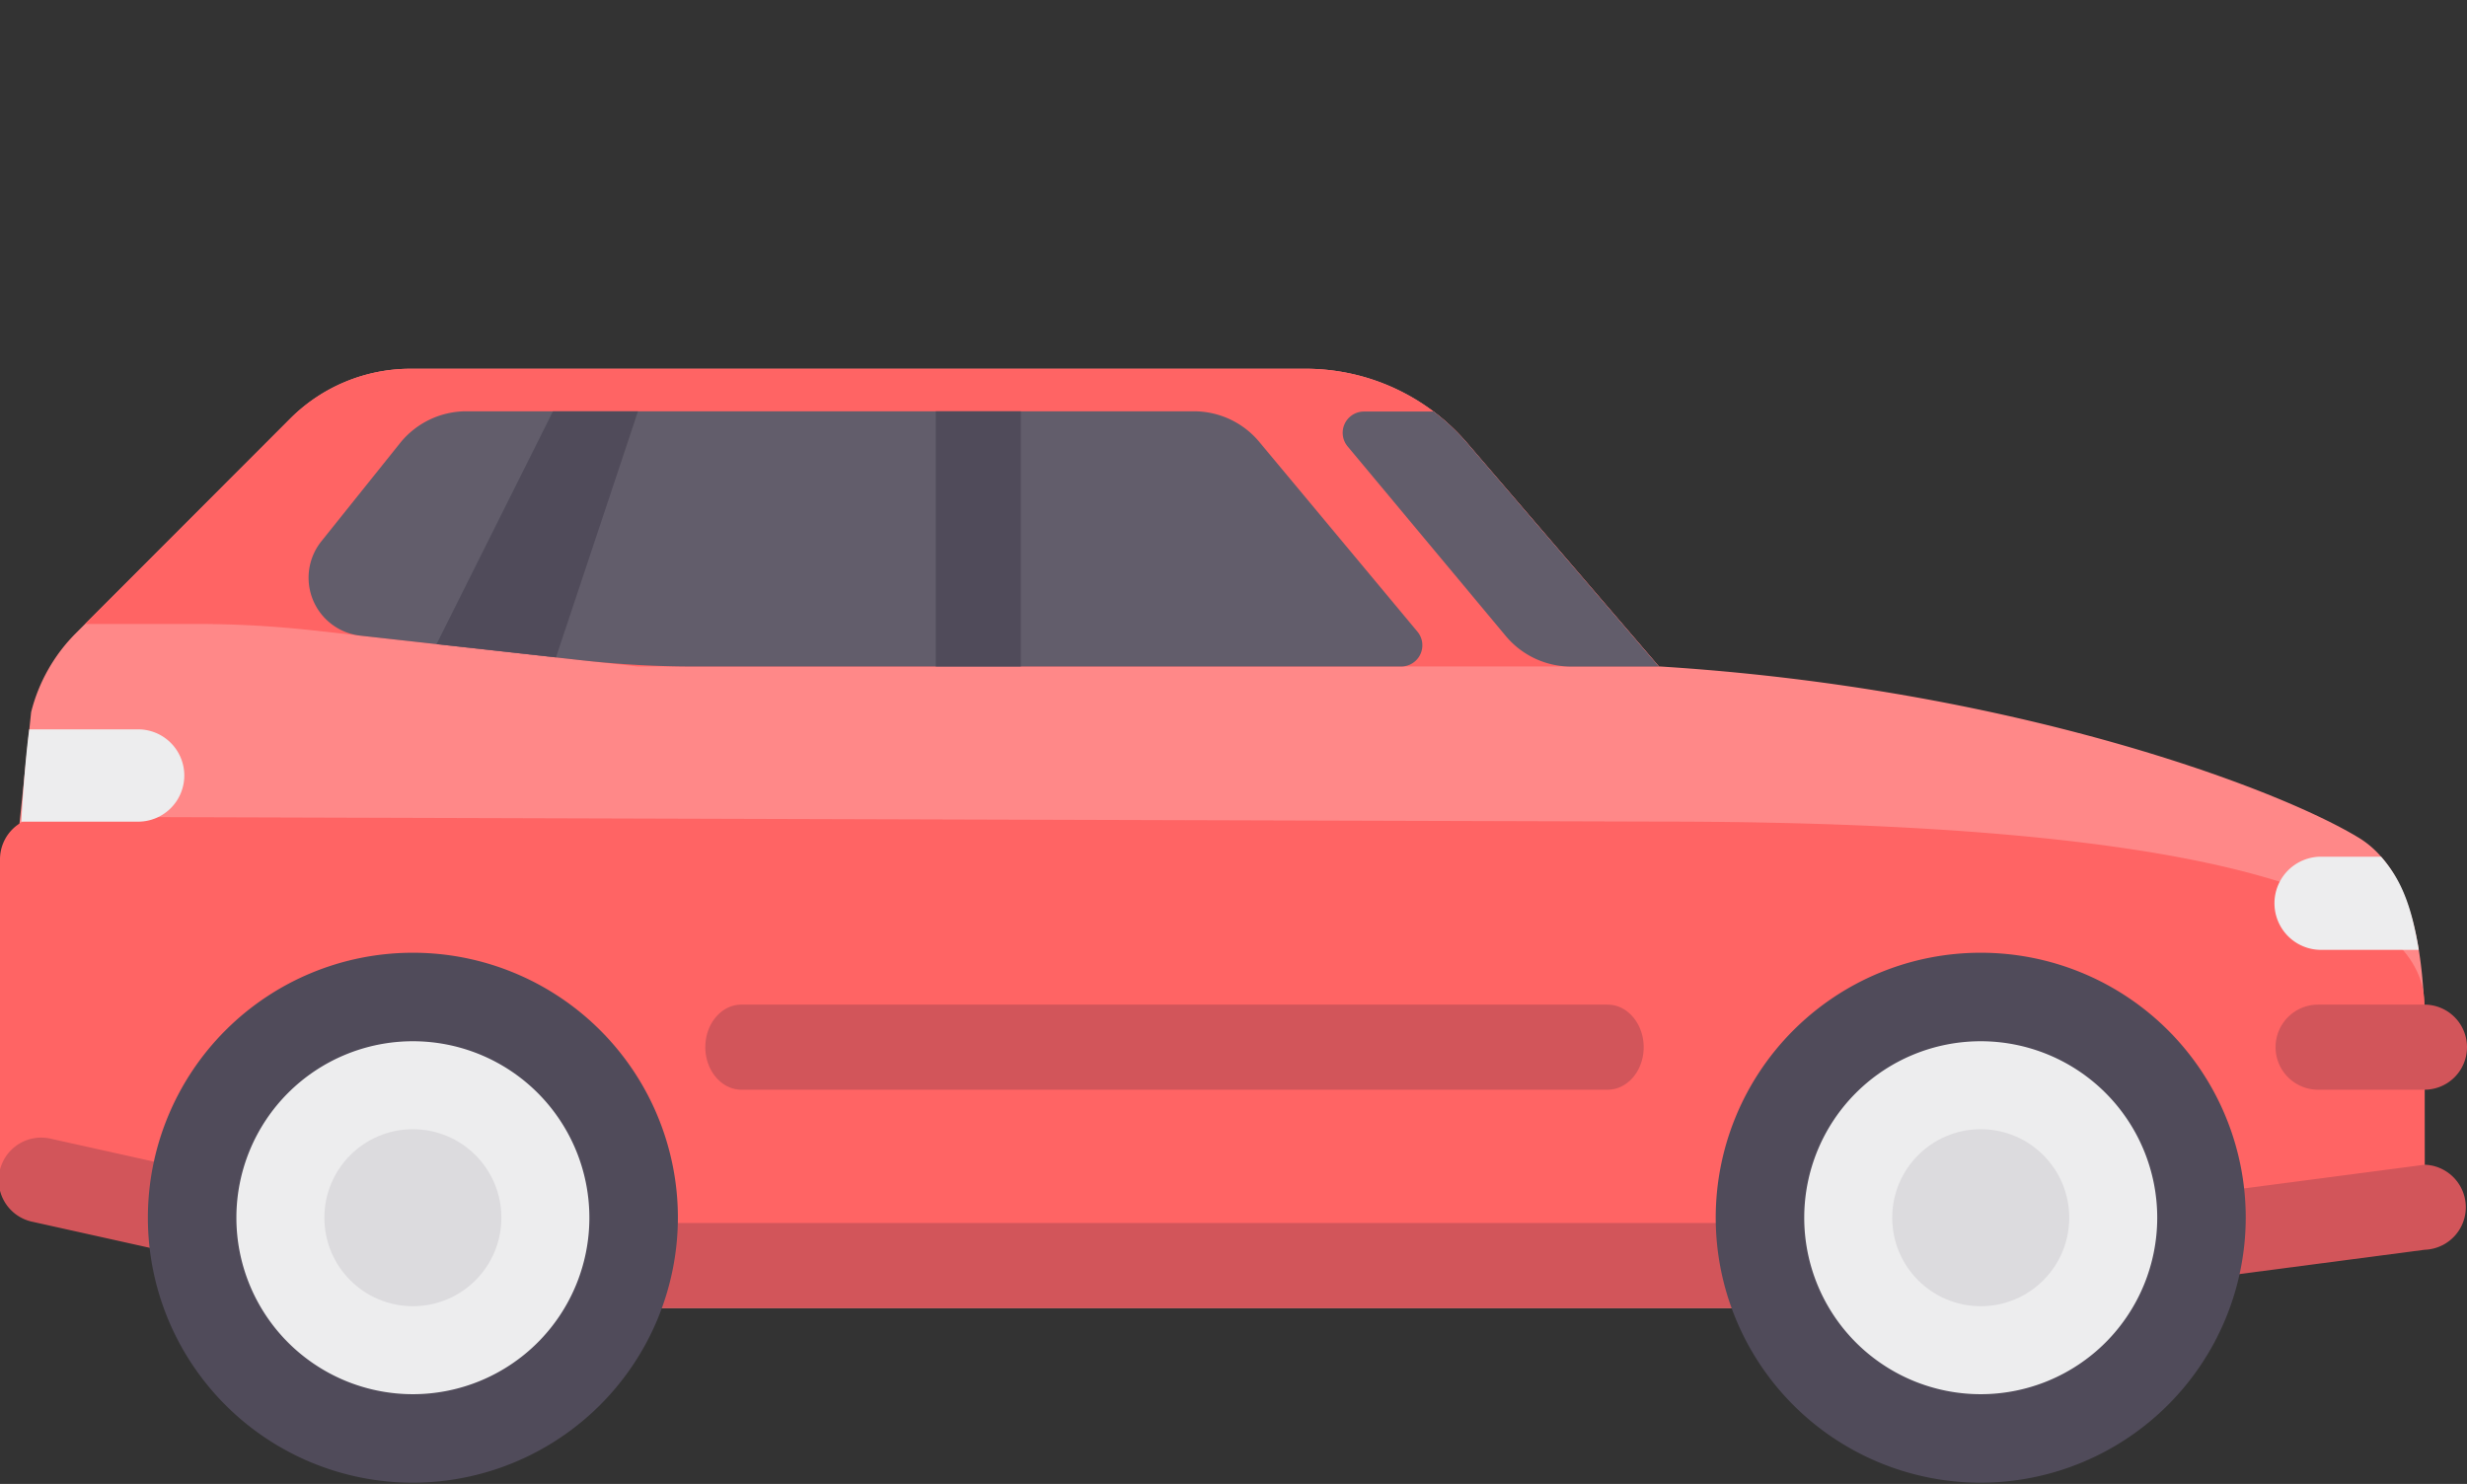 <svg xmlns="http://www.w3.org/2000/svg" viewBox="0 0 512 308">
	<rect x="0" y="0" width="512" height="308" fill="#333333" stroke="none"/>
	<defs/>
	<defs>
		<style>
			.cls-1{fill:#f88}.cls-2{fill:#ff6464}.cls-3{fill:#625d6b}.cls-4{fill:#ededee}.cls-5{fill:#504b5a}.cls-6{fill:#d2555a}.cls-7{fill:#dcdbde}
		</style>
	</defs>
	<path class="cls-1" d="M489.73 174c-16.63-10.24-72-31.12-145.45-35.68L304.52 92A44.14 44.14 0 00271 76.54H85.25a35.31 35.31 0 00-25 10.34l-44.5 44.54a35.32 35.32 0 00-9.29 16.4L0 209.7l132.41 61.79h278.67l92.14-12.9v-37c-.05-9.76 1.47-38.28-13.49-47.59z"/>
	<path class="cls-2" d="M304.52 92A44.14 44.14 0 00271 76.54H85.25a35.31 35.31 0 00-25 10.34l-42.59 42.63h23.08a220.46 220.46 0 0124.37 1.35l67.3 7.48h211.87z"/>
	<path class="cls-3" d="M290.72 138.34H144.15a212.15 212.15 0 01-23.4-1.29l-45.95-5.11a12.1 12.1 0 01-8.11-19.58L83 92a17.65 17.65 0 0113.79-6.63h151a17.66 17.66 0 0113.56 6.35l32.81 39.37a4.41 4.41 0 01-3.44 7.25z"/>
	<path class="cls-2" d="M503.17 208.53c0-21.29-40.46-38-158.9-38l-335.45-1a8.83 8.83 0 00-8.82 8.9V245l167.73 17.65h243.35l92.14-8.82z"/>
	<path class="cls-4" d="M4.42 170.54h23.94a9.58 9.58 0 100-19.15H6.06c-1.06 8.06-1.64 19.15-1.64 19.15z"/>
	<path class="cls-5" d="M194.21 85.37h17.65v52.96h-17.65z"/>
	<path class="cls-4" d="M494.17 177.82H481.4a9.67 9.67 0 000 19.33H502c-1.53-9.15-3.63-14.56-7.83-19.33z"/>
	<path class="cls-3" d="M304.52 92a44.08 44.08 0 00-7-6.58h-14.44a4.41 4.41 0 00-3.39 7.24L312.5 132a17.65 17.65 0 0013.56 6.35h18.21z"/>
	<path class="cls-5" d="M115.39 136.44l17.02-51.07h-17.65L90.6 133.69l24.79 2.75z"/>
	<path class="cls-6" d="M503.22 241.75l-92.14 12.09H89.25l-78.5-17.44a8.83 8.83 0 10-3.83 17.23l79.45 17.65a8.66 8.66 0 001.91.21h322.8l92.14-12.09a8.83 8.83 0 000-17.65zM333.64 226.18H153.87c-4.14 0-7.49-4-7.49-8.83 0-4.87 3.35-8.83 7.49-8.83h179.77c4.14 0 7.49 4 7.49 8.83 0 4.88-3.35 8.83-7.49 8.83zM503.17 226.18H481.1a8.83 8.83 0 01-8.83-8.83 8.83 8.83 0 018.83-8.83h22.07a8.83 8.83 0 018.83 8.83 8.83 8.83 0 01-8.83 8.83z"/>
    <circle class="cls-4" cx="411.08" cy="252.75" r="45.76"/>
    <path class="cls-5" d="M411.08 307.75a55 55 0 1155-55 55.1 55.1 0 01-55 55zm0-91.63a36.63 36.63 0 1036.63 36.63 36.63 36.63 0 00-36.63-36.63z"/>
    <circle class="cls-7" cx="411.08" cy="252.75" r="18.37"/>
    <circle class="cls-4" cx="85.69" cy="252.75" r="45.76"/>
    <path class="cls-5" d="M85.69 307.75a55 55 0 1155-55 55.1 55.1 0 01-55 55zm0-91.63a36.63 36.63 0 1036.63 36.63 36.63 36.63 0 00-36.63-36.63z"/>
    <circle class="cls-7" cx="85.69" cy="252.75" r="18.37"/>
</svg>
